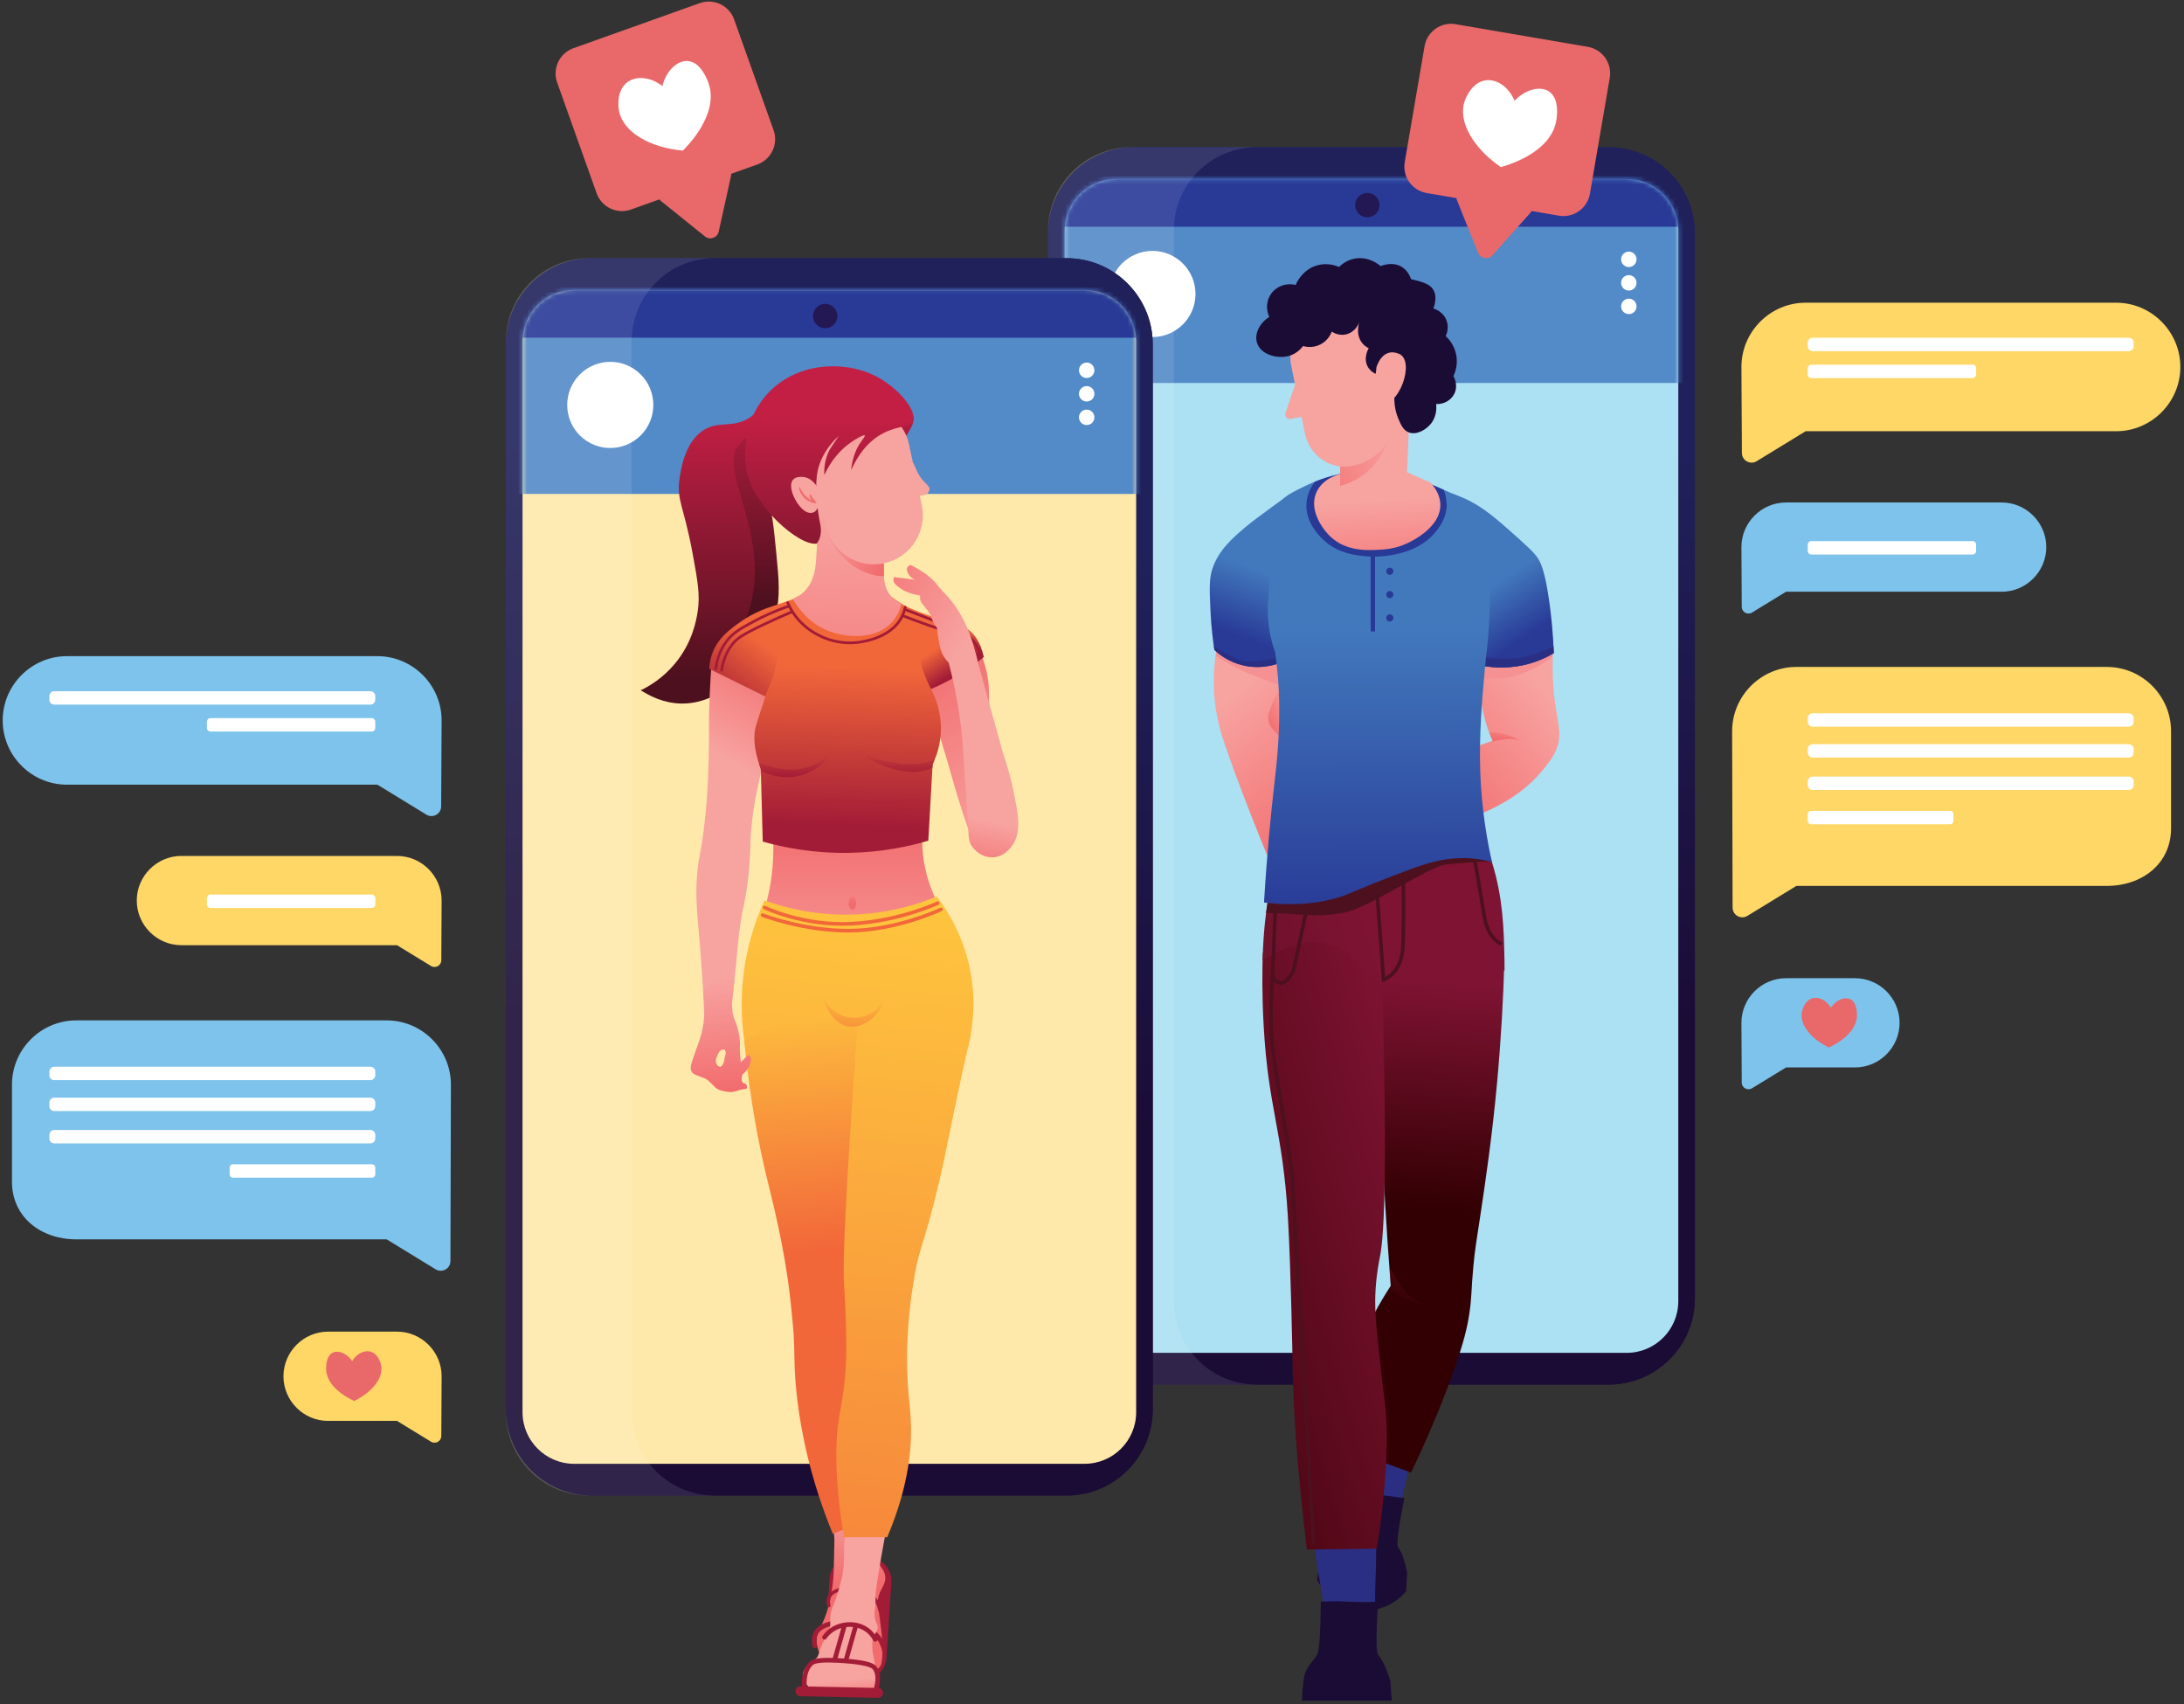 <svg width="491" height="383" viewBox="0 0 491 383" fill="none" xmlns="http://www.w3.org/2000/svg">
<rect x="0" y="0" width="491" height="383" fill="#333333" stroke="none"/>
<path d="M361.664 311.187H254.996C244.298 311.187 235.625 302.514 235.625 291.816V52.464C235.625 41.765 244.298 33.093 254.996 33.093H361.665C372.364 33.093 381.036 41.766 381.036 52.464V291.815C381.036 302.514 372.363 311.187 361.664 311.187Z" fill="url(#paint0_linear_395_2061)"/>
<path d="M365.708 304.056H250.955C244.548 304.056 239.354 298.862 239.354 292.455V51.824C239.354 45.417 244.548 40.223 250.955 40.223H365.708C372.115 40.223 377.309 45.417 377.309 51.824V292.455C377.308 298.862 372.114 304.056 365.708 304.056Z" fill="#ACE0F3"/>
<mask id="mask0_395_2061" style="mask-type:luminance" maskUnits="userSpaceOnUse" x="239" y="40" width="139" height="265">
<path d="M365.708 304.056H250.955C244.548 304.056 239.354 298.862 239.354 292.455V51.824C239.354 45.417 244.548 40.223 250.955 40.223H365.708C372.115 40.223 377.309 45.417 377.309 51.824V292.455C377.308 298.862 372.114 304.056 365.708 304.056Z" fill="white"/>
</mask>
<g mask="url(#mask0_395_2061)">
<path d="M385.481 25.625H234.791V86.076H385.481V25.625Z" fill="#538AC8"/>
<path d="M259.083 75.755C264.431 75.755 268.766 71.419 268.766 66.072C268.766 60.724 264.431 56.389 259.083 56.389C253.736 56.389 249.4 60.724 249.4 66.072C249.4 71.419 253.736 75.755 259.083 75.755Z" fill="white"/>
</g>
<mask id="mask1_395_2061" style="mask-type:luminance" maskUnits="userSpaceOnUse" x="239" y="40" width="139" height="265">
<path d="M365.708 304.056H250.955C244.548 304.056 239.354 298.862 239.354 292.455V51.824C239.354 45.417 244.548 40.223 250.955 40.223H365.708C372.115 40.223 377.309 45.417 377.309 51.824V292.455C377.308 298.862 372.114 304.056 365.708 304.056Z" fill="white"/>
</mask>
<g mask="url(#mask1_395_2061)">
<path d="M402.04 37.715H226.463V50.963H402.04V37.715Z" fill="#283996"/>
</g>
<mask id="mask2_395_2061" style="mask-type:luminance" maskUnits="userSpaceOnUse" x="239" y="40" width="139" height="265">
<path d="M365.708 304.056H250.955C244.548 304.056 239.354 298.862 239.354 292.455V51.824C239.354 45.417 244.548 40.223 250.955 40.223H365.708C372.115 40.223 377.309 45.417 377.309 51.824V292.455C377.308 298.862 372.114 304.056 365.708 304.056Z" fill="white"/>
</mask>
<g mask="url(#mask2_395_2061)">
<path d="M366.185 60.021C367.144 60.021 367.921 59.244 367.921 58.285C367.921 57.326 367.144 56.549 366.185 56.549C365.226 56.549 364.449 57.326 364.449 58.285C364.449 59.244 365.226 60.021 366.185 60.021Z" fill="white"/>
</g>
<mask id="mask3_395_2061" style="mask-type:luminance" maskUnits="userSpaceOnUse" x="239" y="40" width="139" height="265">
<path d="M365.708 304.056H250.955C244.548 304.056 239.354 298.862 239.354 292.455V51.824C239.354 45.417 244.548 40.223 250.955 40.223H365.708C372.115 40.223 377.309 45.417 377.309 51.824V292.455C377.308 298.862 372.114 304.056 365.708 304.056Z" fill="white"/>
</mask>
<g mask="url(#mask3_395_2061)">
<path d="M366.185 65.308C367.144 65.308 367.921 64.531 367.921 63.572C367.921 62.614 367.144 61.836 366.185 61.836C365.226 61.836 364.449 62.614 364.449 63.572C364.449 64.531 365.226 65.308 366.185 65.308Z" fill="white"/>
</g>
<mask id="mask4_395_2061" style="mask-type:luminance" maskUnits="userSpaceOnUse" x="239" y="40" width="139" height="265">
<path d="M365.708 304.056H250.955C244.548 304.056 239.354 298.862 239.354 292.455V51.824C239.354 45.417 244.548 40.223 250.955 40.223H365.708C372.115 40.223 377.309 45.417 377.309 51.824V292.455C377.308 298.862 372.114 304.056 365.708 304.056Z" fill="white"/>
</mask>
<g mask="url(#mask4_395_2061)">
<path d="M364.451 68.859C364.451 69.819 365.228 70.596 366.187 70.596C367.146 70.596 367.923 69.819 367.923 68.859C367.923 67.9 367.146 67.124 366.187 67.124C365.228 67.124 364.451 67.9 364.451 68.859Z" fill="white"/>
</g>
<path d="M310.136 46.098C310.136 44.586 308.91 43.36 307.398 43.36C305.886 43.36 304.66 44.586 304.66 46.098C304.66 47.61 305.886 48.836 307.398 48.836C308.91 48.836 310.136 47.61 310.136 46.098Z" fill="#231854"/>
<path opacity="0.1" d="M263.899 292.544V51.736C263.899 41.44 272.246 33.093 282.541 33.093H254.267C243.971 33.093 235.625 41.439 235.625 51.736V292.545C235.625 302.841 243.971 311.188 254.267 311.188H282.541C272.246 311.187 263.899 302.84 263.899 292.544Z" fill="white"/>
<path d="M361.664 311.187H254.996C244.298 311.187 235.625 302.514 235.625 291.816V52.464C235.625 41.765 244.298 33.093 254.996 33.093H361.665C372.364 33.093 381.036 41.766 381.036 52.464V291.815C381.036 302.514 372.363 311.187 361.664 311.187Z" fill="url(#paint1_linear_395_2061)"/>
<path d="M365.708 304.056H250.955C244.548 304.056 239.354 298.862 239.354 292.455V51.824C239.354 45.417 244.548 40.223 250.955 40.223H365.708C372.115 40.223 377.309 45.417 377.309 51.824V292.455C377.308 298.862 372.114 304.056 365.708 304.056Z" fill="#ACE0F3"/>
<mask id="mask5_395_2061" style="mask-type:luminance" maskUnits="userSpaceOnUse" x="239" y="40" width="139" height="265">
<path d="M365.708 304.056H250.955C244.548 304.056 239.354 298.862 239.354 292.455V51.824C239.354 45.417 244.548 40.223 250.955 40.223H365.708C372.115 40.223 377.309 45.417 377.309 51.824V292.455C377.308 298.862 372.114 304.056 365.708 304.056Z" fill="white"/>
</mask>
<g mask="url(#mask5_395_2061)">
<path d="M385.481 25.625H234.791V86.076H385.481V25.625Z" fill="#538AC8"/>
<path d="M259.083 75.755C264.431 75.755 268.766 71.419 268.766 66.072C268.766 60.724 264.431 56.389 259.083 56.389C253.736 56.389 249.4 60.724 249.4 66.072C249.4 71.419 253.736 75.755 259.083 75.755Z" fill="white"/>
</g>
<mask id="mask6_395_2061" style="mask-type:luminance" maskUnits="userSpaceOnUse" x="239" y="40" width="139" height="265">
<path d="M365.708 304.056H250.955C244.548 304.056 239.354 298.862 239.354 292.455V51.824C239.354 45.417 244.548 40.223 250.955 40.223H365.708C372.115 40.223 377.309 45.417 377.309 51.824V292.455C377.308 298.862 372.114 304.056 365.708 304.056Z" fill="white"/>
</mask>
<g mask="url(#mask6_395_2061)">
<path d="M402.04 37.715H226.463V50.963H402.04V37.715Z" fill="#283996"/>
</g>
<mask id="mask7_395_2061" style="mask-type:luminance" maskUnits="userSpaceOnUse" x="239" y="40" width="139" height="265">
<path d="M365.708 304.056H250.955C244.548 304.056 239.354 298.862 239.354 292.455V51.824C239.354 45.417 244.548 40.223 250.955 40.223H365.708C372.115 40.223 377.309 45.417 377.309 51.824V292.455C377.308 298.862 372.114 304.056 365.708 304.056Z" fill="white"/>
</mask>
<g mask="url(#mask7_395_2061)">
<path d="M366.185 60.021C367.144 60.021 367.921 59.244 367.921 58.285C367.921 57.326 367.144 56.549 366.185 56.549C365.226 56.549 364.449 57.326 364.449 58.285C364.449 59.244 365.226 60.021 366.185 60.021Z" fill="white"/>
</g>
<mask id="mask8_395_2061" style="mask-type:luminance" maskUnits="userSpaceOnUse" x="239" y="40" width="139" height="265">
<path d="M365.708 304.056H250.955C244.548 304.056 239.354 298.862 239.354 292.455V51.824C239.354 45.417 244.548 40.223 250.955 40.223H365.708C372.115 40.223 377.309 45.417 377.309 51.824V292.455C377.308 298.862 372.114 304.056 365.708 304.056Z" fill="white"/>
</mask>
<g mask="url(#mask8_395_2061)">
<path d="M366.185 65.308C367.144 65.308 367.921 64.531 367.921 63.572C367.921 62.614 367.144 61.836 366.185 61.836C365.226 61.836 364.449 62.614 364.449 63.572C364.449 64.531 365.226 65.308 366.185 65.308Z" fill="white"/>
</g>
<mask id="mask9_395_2061" style="mask-type:luminance" maskUnits="userSpaceOnUse" x="239" y="40" width="139" height="265">
<path d="M365.708 304.056H250.955C244.548 304.056 239.354 298.862 239.354 292.455V51.824C239.354 45.417 244.548 40.223 250.955 40.223H365.708C372.115 40.223 377.309 45.417 377.309 51.824V292.455C377.308 298.862 372.114 304.056 365.708 304.056Z" fill="white"/>
</mask>
<g mask="url(#mask9_395_2061)">
<path d="M364.451 68.859C364.451 69.819 365.228 70.596 366.187 70.596C367.146 70.596 367.923 69.819 367.923 68.859C367.923 67.9 367.146 67.124 366.187 67.124C365.228 67.124 364.451 67.9 364.451 68.859Z" fill="white"/>
</g>
<path d="M310.136 46.098C310.136 44.586 308.91 43.36 307.398 43.36C305.886 43.36 304.66 44.586 304.66 46.098C304.66 47.61 305.886 48.836 307.398 48.836C308.91 48.836 310.136 47.61 310.136 46.098Z" fill="#231854"/>
<path opacity="0.1" d="M263.899 292.544V51.736C263.899 41.44 272.246 33.093 282.541 33.093H254.267C243.971 33.093 235.625 41.439 235.625 51.736V292.545C235.625 302.841 243.971 311.188 254.267 311.188H282.541C272.246 311.187 263.899 302.84 263.899 292.544Z" fill="white"/>
<path d="M314.27 81.475C314.39 81.421 314.899 83.361 314.099 85.601C313.711 86.688 313.14 87.64 312.454 88.088C311.77 88.534 311.226 88.431 311.243 88.371C311.235 88.295 311.705 88.256 312.242 87.805C312.77 87.362 313.256 86.469 313.628 85.434C314.378 83.343 314.122 81.485 314.27 81.475Z" fill="#F26B6D"/>
<path d="M311.863 86.218C311.802 86.215 311.748 85.991 311.964 85.732C312.146 85.462 312.785 85.307 313.176 85.721C313.579 86.147 313.44 86.686 313.295 86.891C313.165 87.144 313.054 87.275 312.991 87.248C312.928 87.221 312.919 87.047 312.952 86.806C313.022 86.565 312.994 86.243 312.824 86.077C312.634 85.89 312.368 85.895 312.195 85.999C312.016 86.094 311.933 86.234 311.863 86.218Z" fill="#F26B6D"/>
<path d="M317.264 327.695C316.075 332.812 314.886 337.928 313.697 343.045C311.133 342.804 308.569 342.562 306.006 342.321C307.226 336.256 308.447 330.192 309.667 324.127C312.199 325.316 314.732 326.506 317.264 327.695Z" fill="#2B2F83"/>
<path d="M302.938 335.045C302.938 335.045 301.744 344.299 300.825 345.726C299.906 347.153 297.804 347.881 297.055 350.648C296.306 353.415 296.104 354.98 296.104 354.98C296.264 355.351 298.624 360.556 304.612 361.724C308.962 362.572 313.474 360.947 316.149 357.567C316.16 357.189 316.184 356.618 316.214 355.922C316.252 355.058 316.301 354.11 316.344 353.774C316.431 353.104 315.425 349.883 315.425 349.883C315.425 349.883 314.991 348.691 314.311 347.694C313.631 346.697 315.73 336.697 315.73 336.697C313.531 336.412 305.002 335.311 302.938 335.045Z" fill="#1B0C36"/>
<path d="M338.222 215.626C337.978 224.368 337.458 233.619 336.57 243.32C335.45 255.556 333.871 266.079 332.855 272.841C331.96 278.797 331.602 280.648 331.225 284.715C330.75 289.836 330.896 291.449 330.351 295.112C329.831 298.601 329.014 301.736 327.242 306.87C324.042 316.138 320.206 324.748 317.233 330.968C311.629 328.915 306.026 326.863 300.422 324.81C300.86 319.16 302.08 311.53 305.378 303.08C307.606 297.371 310.243 292.67 312.666 288.99C311.669 276.301 310.902 263.108 310.431 249.441C310.056 238.568 309.889 227.987 309.897 217.715C310.71 216.794 316.665 210.271 325.979 210.67C332.464 210.948 336.834 214.422 338.222 215.626Z" fill="url(#paint2_linear_395_2061)"/>
<path d="M295.176 344.669C295.71 350.912 297.264 357.156 297.798 363.399C301.806 363.326 305.256 363.264 309.264 363.191C308.827 357.337 309.701 350.816 309.264 344.961C305.16 344.645 299.282 344.985 295.176 344.669Z" fill="#2B2F83"/>
<path d="M297.021 206.395C303.642 206.642 309.532 211.913 310.722 219.124C311.856 260.177 311.337 277.029 310.236 282.48C310.102 283.144 309.505 285.889 309.264 289.671C309.013 293.624 309.278 296.714 309.847 302.109C310.491 308.207 310.813 311.257 311.207 314.061C312.037 319.956 312.301 329.999 309.555 348.071C304.308 348.136 299.06 348.201 293.813 348.265C291.423 328.51 290.749 315.701 290.606 307.453C290.577 305.771 290.511 300.85 290.314 293.849C290.161 288.401 289.916 279.668 289.537 273.443C288.329 253.623 285.163 249.405 284.096 230.591C283.695 223.518 283.781 217.755 283.902 214.169C286.629 209.242 291.724 206.197 297.021 206.395Z" fill="url(#paint3_linear_395_2061)"/>
<path d="M296.924 359.974C296.924 359.974 296.924 370.031 296.195 371.683C295.466 373.335 293.474 374.404 293.086 377.465C292.697 380.526 292.697 382.226 292.697 382.226H312.909C312.909 382.226 312.617 378.874 312.617 378.145C312.617 377.416 311.208 374.112 311.208 374.112C311.208 374.112 310.625 372.897 309.823 371.926C309.021 370.954 309.823 359.974 309.823 359.974C309.823 359.974 306.714 360.168 303.167 359.974C299.621 359.78 296.924 359.974 296.924 359.974Z" fill="#1B0C36"/>
<path d="M273.919 143.914C273.28 146.771 272.586 151.198 273.02 156.546C273.427 161.561 274.653 165.252 275.449 167.575C280.148 181.271 287.482 198.506 288.859 201.731C291.207 196.046 293.556 190.362 295.904 184.677C293.306 178.725 290.708 172.773 288.11 166.82C287.842 160.634 287.573 154.448 287.305 148.262C286.729 145.183 284.462 142.707 281.499 141.922C277.291 140.807 274.099 143.743 273.919 143.914Z" fill="url(#paint4_linear_395_2061)"/>
<path d="M286.177 163.967C286.389 164.213 286.573 164.395 286.715 164.538C287.226 165.047 287.67 165.541 288.075 165.996C287.919 162.405 287.763 158.814 287.608 155.223C286.798 156.42 285.979 158.03 285.347 159.942C285.293 160.118 285.238 160.322 285.194 160.552C285.143 160.825 285.114 161.101 285.118 161.374C285.123 161.92 285.258 162.453 285.486 162.927C285.735 163.438 285.963 163.706 286.177 163.967Z" fill="url(#paint5_linear_395_2061)"/>
<path d="M287.55 153.929C287.468 152.04 287.386 150.151 287.304 148.262C287.196 147.685 287.011 147.139 286.791 146.611L274.557 143.396C274.187 143.666 273.962 143.872 273.919 143.914C273.646 145.137 273.492 145.676 273.291 147.424C273.359 147.468 278.835 150.716 280.994 151.469C283.903 152.483 285.407 153.386 287.55 153.929Z" fill="#F59093"/>
<path d="M348.037 144.302C349.614 146.771 348.791 148.155 349.203 154.116C349.76 162.169 351.594 164.456 349.786 168.692C349.25 169.948 348.684 170.695 347.551 172.19C343.662 177.323 338.978 179.893 336.668 181.13C331.088 184.117 325.833 185.105 322.319 185.449C318.765 184.033 316.54 180.716 316.748 177.34C316.96 173.897 319.615 171.837 320.052 171.51C325.234 169.858 330.417 168.206 335.599 166.554C334.679 164.517 333.733 161.883 333.167 158.729C332.121 152.901 332.858 147.992 333.587 144.934C333.587 144.934 337.513 140.241 341.429 140.123C344.272 140.038 346.805 142.372 348.037 144.302Z" fill="url(#paint6_linear_395_2061)"/>
<path d="M348.497 145.139L339.922 146.951L333.19 146.871C332.918 148.386 332.705 150.171 332.662 152.18C334.235 152.491 336.21 152.648 338.501 152.345C342.718 151.786 346.627 149.357 349.067 147.608C349.07 145.908 349.038 146.306 348.497 145.139Z" fill="#F59093"/>
<path d="M326.784 111.046C327.691 111.369 329.038 111.896 330.594 112.697C332.367 113.609 334.624 114.986 339.412 119.256C343.166 122.604 345.042 124.277 345.825 125.596C346.443 126.638 347.345 128.439 348.303 135.216C348.714 138.123 349.152 142.065 349.323 146.804C347.758 147.728 345.444 148.851 342.472 149.5C338.216 150.43 334.637 149.948 332.561 149.5C332.051 143.184 331.541 136.868 331.031 130.552C329.979 129.655 326.641 126.582 325.565 121.297C324.545 116.282 326.184 112.333 326.784 111.046Z" fill="url(#paint7_linear_395_2061)"/>
<path d="M349.324 146.805C349.305 146.281 349.282 145.77 349.257 145.265C347.59 146.089 344.578 147.42 341.709 147.861C337.446 148.517 332.664 147.569 332.664 147.569L332.525 149.028C332.538 149.185 332.55 149.343 332.563 149.5C334.64 149.948 338.218 150.43 342.474 149.5C345.445 148.851 347.759 147.729 349.324 146.805Z" fill="#2B2F83"/>
<path d="M290.014 111.012C289.276 111.537 288.183 112.319 286.868 113.28C283.17 115.983 281.321 117.335 279.963 118.495C277.073 120.966 273.988 123.604 272.583 127.783C271.801 130.11 271.916 132.566 272.146 137.476C272.313 141.055 272.695 144.011 273.02 146.076C273.974 146.973 276.185 148.805 279.579 149.574C283.642 150.495 286.922 149.332 288.106 148.845C287.476 145.555 286.995 141.277 287.304 136.31C287.51 133.003 288.022 130.086 288.616 127.637C289.083 122.096 289.548 116.554 290.014 111.012Z" fill="url(#paint8_linear_395_2061)"/>
<path d="M280.017 148.662C277.941 148.485 274.236 146.12 272.891 145.219C272.935 145.519 272.978 145.805 273.021 146.075C273.975 146.972 276.186 148.804 279.58 149.573C283.643 150.494 286.923 149.331 288.107 148.844C288.044 148.513 287.983 148.165 287.924 147.814C286.335 148.108 282.083 148.839 280.017 148.662Z" fill="#2B2F83"/>
<path d="M310.043 190.969C318.741 191.155 326.828 190.867 334.2 190.302C334.786 191.812 335.184 193.031 335.405 193.738C337.91 201.742 338.093 208.837 338.223 215.626C338.245 216.775 338.247 217.69 338.247 218.152C334.579 215.621 329.548 213.132 324.4 214.289C318.254 215.671 316.786 221.16 311.896 220.967C306.7 220.761 305.596 214.454 299.402 212.394C294.439 210.744 288.928 212.726 283.854 215.893C283.931 212.108 284.203 208.952 284.462 206.636C285.371 198.509 286.766 194.984 287.159 194.028C287.944 192.117 288.768 190.623 289.345 189.655C295.737 190.332 302.656 190.811 310.043 190.969Z" fill="url(#paint9_linear_395_2061)"/>
<path d="M286.868 200.88L286.139 217.861C286.139 217.861 285.264 228.939 286.139 235.789C287.013 242.64 290.366 261.661 290.512 264.43C290.658 267.199 295.322 347.147 295.322 347.147" stroke="#4D101E" stroke-width="0.81" stroke-miterlimit="10"/>
<path d="M311.051 220.193C311.051 220.193 315.047 218.881 315.388 213.002C315.728 207.123 315.388 191.819 315.388 191.819L308.932 191.88L311.051 220.193Z" stroke="#4D101E" stroke-width="0.81" stroke-miterlimit="10"/>
<path d="M294.303 201.828C293.137 207.245 291.971 212.663 290.805 218.08C290.805 218.08 288.425 223.326 286.141 219.611" stroke="#4D101E" stroke-width="0.81" stroke-miterlimit="10" stroke-linecap="round" stroke-linejoin="round"/>
<path d="M331.484 192.997C331.484 192.997 332.84 200.454 333.648 205.696C334.456 210.938 337.281 212.031 337.281 212.031" stroke="#4D101E" stroke-width="0.81" stroke-miterlimit="10" stroke-linecap="round" stroke-linejoin="round"/>
<path d="M285.524 199.759C285.218 201.244 284.909 203.04 284.633 205.215C289.91 205.025 294.593 206.386 301.772 205.215C307.486 204.283 320.902 194.941 324.802 194.358C327.699 193.925 332.886 193.693 335.363 193.602C335.135 192.88 334.753 191.722 334.201 190.302C328.837 190.713 323.092 190.974 317.012 191.016L308.933 191.88L285.524 199.759Z" fill="#4D101E"/>
<path d="M293.791 109.053C290.602 110.569 288.415 111.609 286.722 114.082C283.685 118.516 286.277 121.655 285.192 133.905C285.067 135.316 284.761 138.335 285.484 142.213C285.832 144.084 286.312 145.573 286.65 146.513C287.081 149.438 287.59 153.902 287.597 159.364C287.607 166.586 287.012 171.702 286.431 176.758C285.734 182.826 284.848 191.645 284.172 202.848C291.007 203.72 296.209 202.929 299.695 202.046C303.437 201.098 303.409 200.498 315.801 195.851C320.69 194.018 324.02 192.938 328.555 192.863C331.463 192.815 333.851 193.313 335.406 193.738C333.545 185.375 332.95 178.362 332.782 173.259C332.507 164.894 333.226 156.96 333.802 150.594C334.263 145.502 334.395 145.727 334.628 142.164C335.088 135.15 335.433 129.261 333.875 122.317C333.351 119.98 332.407 116.614 330.596 112.697C325.494 110.486 320.393 108.276 315.292 106.065C309.527 105.303 301.604 105.339 293.791 109.053Z" fill="url(#paint10_linear_395_2061)"/>
<path d="M295.648 108.246C294.728 109.441 293.878 111.029 293.718 112.989C293.377 117.172 296.409 120.229 297.216 121.042C300.707 124.561 305.237 124.886 307.528 125.05C308.541 125.123 317.866 125.657 322.833 119.438C323.589 118.491 325.073 116.581 325.238 113.826C325.238 113.826 325.338 112.14 324.59 110.095C321.49 108.752 318.39 107.408 315.29 106.065C309.983 105.364 302.844 105.346 295.648 108.246Z" fill="#283996"/>
<path d="M316.821 94.478C316.651 98.365 316.481 102.252 316.311 106.139C318.084 106.916 319.858 107.694 321.631 108.471C323.635 110.695 323.807 112.667 323.817 113.427C323.888 118.515 317.47 121.579 316.456 122.063C313.797 123.333 311.454 123.484 310.116 123.557C307.463 123.702 302.751 123.96 299.221 120.715C297.045 118.714 294.188 114.346 296.014 110.512C297.437 107.524 300.842 106.631 301.544 106.463C301.486 102.25 301.428 98.037 301.371 93.823C301.132 88.187 305.915 84.113 310.189 84.64C314.092 85.121 317.556 89.439 316.821 94.478Z" fill="url(#paint11_linear_395_2061)"/>
<path d="M312.97 95.432C312.97 95.432 311.891 106.347 301.277 109.212V101.148L313.54 95.77L312.97 95.432Z" fill="url(#paint12_linear_395_2061)"/>
<path d="M304.076 104.716C310.809 103.351 315.129 96.634 313.726 89.715L309.132 67.059L297.637 68.152C293.453 69 289.344 77.543 290.216 81.842L293.373 97.409C294.392 102.437 299.184 105.708 304.076 104.716Z" fill="#F7A3A0"/>
<path d="M291.643 85.069L289.026 92.699C288.687 93.483 289.37 94.325 290.207 94.155L296.216 92.933L291.643 85.069Z" fill="#F7A3A0"/>
<path d="M294.214 69.328C302.557 64.168 306.654 63.022 306.654 63.022C307.871 62.288 309.344 61.979 310.845 61.918C312.986 61.831 314.736 62.205 315.204 62.305C319.382 63.198 321.471 63.644 322.322 65.291C322.564 65.76 323.092 67.056 322.249 69.336C322.474 69.399 324.371 69.963 325.164 71.923C325.887 73.71 325.139 75.287 325.018 75.531C325.5 75.974 327.031 77.495 327.423 80.013C327.764 82.2 327.052 83.898 326.752 84.524C326.858 84.705 327.858 86.477 327.022 88.358C326.332 89.91 324.678 90.895 322.868 90.812C322.928 91.298 323.143 93.478 321.653 95.282C320.56 96.606 318.445 97.853 316.701 97.173C315.49 96.7 314.969 95.497 314.414 94.213C313.929 93.092 313.223 90.96 313.539 87.994C311.596 83.607 309.652 79.22 307.709 74.833L307.631 74.788L304.559 70.246H299.676C299.678 70.244 285.872 74.488 294.214 69.328Z" fill="#1B0C36"/>
<path d="M289.832 79.975C291.458 79.501 292.478 78.389 292.955 77.776C293.316 77.882 295.047 78.348 296.877 77.4C298.635 76.489 299.267 74.904 299.403 74.533C299.669 74.709 300.952 75.517 302.561 75.165C304.088 74.831 305.312 73.582 305.719 71.958C305.623 72.21 304.602 75.01 306.205 77.06C306.676 77.662 307.243 78.033 307.711 78.262C307.649 78.364 306.412 80.469 307.492 82.416C308.032 83.39 308.888 83.849 309.27 84.023C309.852 82.431 310.796 79.975 312.127 77.045C315.53 69.548 318.469 66.44 317.267 62.849C317.126 62.427 316.561 60.74 314.926 59.86C312.975 58.811 310.835 59.628 310.383 59.811C310.057 59.525 307.755 57.576 304.65 58.111C302.747 58.438 301.519 59.53 301.043 60.006C300.42 59.735 298.499 58.995 296.197 59.617C292.793 60.537 291.442 63.654 291.278 64.05C289.201 63.522 287.021 64.296 285.8 65.981C284.707 67.49 284.543 69.51 285.363 71.228C283.185 72.586 282.055 74.92 282.545 76.864C283.257 79.694 287.161 80.753 289.832 79.975Z" fill="#1B0C36"/>
<path d="M310.451 90.524C314.325 91.939 318.335 81.115 314.516 79.518C310.697 77.922 309.445 82.568 309.445 82.568L309.092 86.037L310.137 89.512L310.153 90.57L310.451 90.524Z" fill="#F7A3A0"/>
<path opacity="0.33" d="M320.147 293.181C320.49 293.232 320.66 293.259 320.688 293.263C320.688 293.263 319.904 293.132 318.801 292.532C317.696 291.954 316.346 290.854 315.267 289.445C314.184 288.031 313.508 286.665 312.888 285.709C312.712 285.433 312.537 285.191 312.362 284.983C312.461 286.323 312.562 287.661 312.666 288.991C312.552 289.165 312.435 289.352 312.32 289.53C312.768 290.026 313.288 290.501 313.882 290.921C315.607 292.144 317.406 292.667 318.657 292.927C319.289 293.057 319.796 293.133 320.147 293.181Z" fill="url(#paint13_linear_395_2061)"/>
<path d="M309.132 124.722H308.148V141.921H309.132V124.722Z" fill="#283996"/>
<path d="M313.251 128.388C313.251 127.945 312.892 127.586 312.449 127.586C312.006 127.586 311.646 127.945 311.646 128.388C311.646 128.831 312.005 129.191 312.449 129.191C312.891 129.191 313.251 128.831 313.251 128.388Z" fill="#283996"/>
<path d="M313.251 133.635C313.251 133.192 312.892 132.832 312.449 132.832C312.006 132.832 311.646 133.191 311.646 133.635C311.646 134.078 312.005 134.438 312.449 134.438C312.891 134.438 313.251 134.078 313.251 133.635Z" fill="#283996"/>
<path d="M313.251 138.882C313.251 138.439 312.892 138.079 312.449 138.079C312.006 138.079 311.646 138.438 311.646 138.882C311.646 139.325 312.005 139.685 312.449 139.685C312.891 139.685 313.251 139.326 313.251 138.882Z" fill="#283996"/>
<path d="M340.373 165.756C339.417 165.345 338.012 164.816 336.336 164.635C335.92 164.601 335.508 164.58 335.11 164.587C335.002 164.589 334.898 164.597 334.792 164.603C335.056 165.302 335.327 165.957 335.597 166.555C334.934 166.767 334.27 166.978 333.607 167.189C334.403 166.993 335.343 166.703 336.422 166.454C336.782 166.383 337.14 166.31 337.488 166.253C337.84 166.196 338.179 166.162 338.509 166.127C339.167 166.076 339.774 166.074 340.28 166.122C341.299 166.207 341.896 166.439 341.896 166.439C341.896 166.439 341.749 166.384 341.489 166.262C341.233 166.136 340.853 165.964 340.373 165.756Z" fill="url(#paint14_linear_395_2061)"/>
<path d="M239.783 336.124H133.115C122.417 336.124 113.744 327.451 113.744 316.753V77.401C113.744 66.702 122.417 58.03 133.115 58.03H239.784C250.482 58.03 259.155 66.703 259.155 77.401V316.752C259.155 327.451 250.482 336.124 239.783 336.124Z" fill="url(#paint15_linear_395_2061)"/>
<path d="M243.827 328.993H129.074C122.667 328.993 117.473 323.799 117.473 317.392V76.761C117.473 70.354 122.667 65.16 129.074 65.16H243.827C250.234 65.16 255.428 70.354 255.428 76.761V317.392C255.427 323.799 250.233 328.993 243.827 328.993Z" fill="#FEE7A3"/>
<mask id="mask10_395_2061" style="mask-type:luminance" maskUnits="userSpaceOnUse" x="117" y="65" width="139" height="264">
<path d="M243.827 328.993H129.074C122.667 328.993 117.473 323.799 117.473 317.392V76.761C117.473 70.354 122.667 65.16 129.074 65.16H243.827C250.234 65.16 255.428 70.354 255.428 76.761V317.392C255.427 323.799 250.233 328.993 243.827 328.993Z" fill="white"/>
</mask>
<g mask="url(#mask10_395_2061)">
<path d="M263.6 50.562H112.91V111.014H263.6V50.562Z" fill="#F99D28"/>
<path d="M144.046 97.855C147.828 94.074 147.828 87.943 144.046 84.162C140.265 80.38 134.134 80.38 130.353 84.162C126.571 87.943 126.571 94.074 130.353 97.855C134.134 101.637 140.265 101.637 144.046 97.855Z" fill="white"/>
</g>
<mask id="mask11_395_2061" style="mask-type:luminance" maskUnits="userSpaceOnUse" x="117" y="65" width="139" height="264">
<path d="M243.827 328.993H129.074C122.667 328.993 117.473 323.799 117.473 317.392V76.761C117.473 70.354 122.667 65.16 129.074 65.16H243.827C250.234 65.16 255.428 70.354 255.428 76.761V317.392C255.427 323.799 250.233 328.993 243.827 328.993Z" fill="white"/>
</mask>
<g mask="url(#mask11_395_2061)">
<path d="M280.16 62.651H104.582V75.899H280.16V62.651Z" fill="#F2673A"/>
</g>
<mask id="mask12_395_2061" style="mask-type:luminance" maskUnits="userSpaceOnUse" x="117" y="65" width="139" height="264">
<path d="M243.827 328.993H129.074C122.667 328.993 117.473 323.799 117.473 317.392V76.761C117.473 70.354 122.667 65.16 129.074 65.16H243.827C250.234 65.16 255.428 70.354 255.428 76.761V317.392C255.427 323.799 250.233 328.993 243.827 328.993Z" fill="white"/>
</mask>
<g mask="url(#mask12_395_2061)">
<path d="M242.57 83.222C242.57 84.181 243.347 84.958 244.306 84.958C245.265 84.958 246.042 84.181 246.042 83.222C246.042 82.263 245.265 81.486 244.306 81.486C243.347 81.486 242.57 82.263 242.57 83.222Z" fill="white"/>
</g>
<mask id="mask13_395_2061" style="mask-type:luminance" maskUnits="userSpaceOnUse" x="117" y="65" width="139" height="264">
<path d="M243.827 328.993H129.074C122.667 328.993 117.473 323.799 117.473 317.392V76.761C117.473 70.354 122.667 65.16 129.074 65.16H243.827C250.234 65.16 255.428 70.354 255.428 76.761V317.392C255.427 323.799 250.233 328.993 243.827 328.993Z" fill="white"/>
</mask>
<g mask="url(#mask13_395_2061)">
<path d="M242.57 88.508C242.57 89.468 243.347 90.245 244.306 90.245C245.265 90.245 246.042 89.468 246.042 88.508C246.042 87.549 245.265 86.772 244.306 86.772C243.347 86.772 242.57 87.55 242.57 88.508Z" fill="white"/>
</g>
<mask id="mask14_395_2061" style="mask-type:luminance" maskUnits="userSpaceOnUse" x="117" y="65" width="139" height="264">
<path d="M243.827 328.993H129.074C122.667 328.993 117.473 323.799 117.473 317.392V76.761C117.473 70.354 122.667 65.16 129.074 65.16H243.827C250.234 65.16 255.428 70.354 255.428 76.761V317.392C255.427 323.799 250.233 328.993 243.827 328.993Z" fill="white"/>
</mask>
<g mask="url(#mask14_395_2061)">
<path d="M242.57 93.796C242.57 94.755 243.347 95.532 244.306 95.532C245.265 95.532 246.042 94.755 246.042 93.796C246.042 92.838 245.265 92.061 244.306 92.061C243.347 92.061 242.57 92.838 242.57 93.796Z" fill="white"/>
</g>
<path d="M188.255 71.035C188.255 69.523 187.029 68.297 185.517 68.297C184.005 68.297 182.779 69.523 182.779 71.035C182.779 72.547 184.005 73.773 185.517 73.773C187.029 73.773 188.255 72.547 188.255 71.035Z" fill="#231854"/>
<path opacity="0.1" d="M142.018 317.481V76.672C142.018 66.376 150.365 58.03 160.66 58.03H132.386C122.09 58.03 113.744 66.376 113.744 76.672V317.481C113.744 327.777 122.09 336.123 132.386 336.123H160.66C150.364 336.124 142.018 327.777 142.018 317.481Z" fill="white"/>
<path d="M239.783 336.124H133.115C122.417 336.124 113.744 327.451 113.744 316.753V77.401C113.744 66.702 122.417 58.03 133.115 58.03H239.784C250.482 58.03 259.155 66.703 259.155 77.401V316.752C259.155 327.451 250.482 336.124 239.783 336.124Z" fill="url(#paint16_linear_395_2061)"/>
<path d="M243.827 328.993H129.074C122.667 328.993 117.473 323.799 117.473 317.392V76.761C117.473 70.354 122.667 65.16 129.074 65.16H243.827C250.234 65.16 255.428 70.354 255.428 76.761V317.392C255.427 323.799 250.233 328.993 243.827 328.993Z" fill="#FEE9AB"/>
<mask id="mask15_395_2061" style="mask-type:luminance" maskUnits="userSpaceOnUse" x="117" y="65" width="139" height="264">
<path d="M243.827 328.993H129.074C122.667 328.993 117.473 323.799 117.473 317.392V76.761C117.473 70.354 122.667 65.16 129.074 65.16H243.827C250.234 65.16 255.428 70.354 255.428 76.761V317.392C255.427 323.799 250.233 328.993 243.827 328.993Z" fill="white"/>
</mask>
<g mask="url(#mask15_395_2061)">
<path d="M263.6 50.562H112.91V111.014H263.6V50.562Z" fill="#538AC8"/>
<path d="M144.046 97.855C147.828 94.074 147.828 87.943 144.046 84.162C140.265 80.38 134.134 80.38 130.353 84.162C126.571 87.943 126.571 94.074 130.353 97.855C134.134 101.637 140.265 101.637 144.046 97.855Z" fill="white"/>
</g>
<mask id="mask16_395_2061" style="mask-type:luminance" maskUnits="userSpaceOnUse" x="117" y="65" width="139" height="264">
<path d="M243.827 328.993H129.074C122.667 328.993 117.473 323.799 117.473 317.392V76.761C117.473 70.354 122.667 65.16 129.074 65.16H243.827C250.234 65.16 255.428 70.354 255.428 76.761V317.392C255.427 323.799 250.233 328.993 243.827 328.993Z" fill="white"/>
</mask>
<g mask="url(#mask16_395_2061)">
<path d="M280.16 62.651H104.582V75.899H280.16V62.651Z" fill="#283996"/>
</g>
<mask id="mask17_395_2061" style="mask-type:luminance" maskUnits="userSpaceOnUse" x="117" y="65" width="139" height="264">
<path d="M243.827 328.993H129.074C122.667 328.993 117.473 323.799 117.473 317.392V76.761C117.473 70.354 122.667 65.16 129.074 65.16H243.827C250.234 65.16 255.428 70.354 255.428 76.761V317.392C255.427 323.799 250.233 328.993 243.827 328.993Z" fill="white"/>
</mask>
<g mask="url(#mask17_395_2061)">
<path d="M242.57 83.222C242.57 84.181 243.347 84.958 244.306 84.958C245.265 84.958 246.042 84.181 246.042 83.222C246.042 82.263 245.265 81.486 244.306 81.486C243.347 81.486 242.57 82.263 242.57 83.222Z" fill="white"/>
</g>
<mask id="mask18_395_2061" style="mask-type:luminance" maskUnits="userSpaceOnUse" x="117" y="65" width="139" height="264">
<path d="M243.827 328.993H129.074C122.667 328.993 117.473 323.799 117.473 317.392V76.761C117.473 70.354 122.667 65.16 129.074 65.16H243.827C250.234 65.16 255.428 70.354 255.428 76.761V317.392C255.427 323.799 250.233 328.993 243.827 328.993Z" fill="white"/>
</mask>
<g mask="url(#mask18_395_2061)">
<path d="M242.57 88.508C242.57 89.468 243.347 90.245 244.306 90.245C245.265 90.245 246.042 89.468 246.042 88.508C246.042 87.549 245.265 86.772 244.306 86.772C243.347 86.772 242.57 87.55 242.57 88.508Z" fill="white"/>
</g>
<mask id="mask19_395_2061" style="mask-type:luminance" maskUnits="userSpaceOnUse" x="117" y="65" width="139" height="264">
<path d="M243.827 328.993H129.074C122.667 328.993 117.473 323.799 117.473 317.392V76.761C117.473 70.354 122.667 65.16 129.074 65.16H243.827C250.234 65.16 255.428 70.354 255.428 76.761V317.392C255.427 323.799 250.233 328.993 243.827 328.993Z" fill="white"/>
</mask>
<g mask="url(#mask19_395_2061)">
<path d="M242.57 93.796C242.57 94.755 243.347 95.532 244.306 95.532C245.265 95.532 246.042 94.755 246.042 93.796C246.042 92.838 245.265 92.061 244.306 92.061C243.347 92.061 242.57 92.838 242.57 93.796Z" fill="white"/>
</g>
<path d="M188.255 71.035C188.255 69.523 187.029 68.297 185.517 68.297C184.005 68.297 182.779 69.523 182.779 71.035C182.779 72.547 184.005 73.773 185.517 73.773C187.029 73.773 188.255 72.547 188.255 71.035Z" fill="#231854"/>
<path opacity="0.1" d="M142.018 317.481V76.672C142.018 66.376 150.365 58.03 160.66 58.03H132.386C122.09 58.03 113.744 66.376 113.744 76.672V317.481C113.744 327.777 122.09 336.123 132.386 336.123H160.66C150.364 336.124 142.018 327.777 142.018 317.481Z" fill="white"/>
<path d="M193.741 377.512L190.226 377.279C187.361 377.089 185.192 374.613 185.381 371.747L186.508 354.731C186.698 351.866 189.175 349.697 192.04 349.886L195.555 350.119C198.42 350.309 200.589 352.785 200.4 355.651L199.273 372.667C199.083 375.533 196.606 377.702 193.741 377.512Z" fill="#A31C37"/>
<path d="M185.181 337.407C187.225 342.017 187.6 344.722 187.586 346.298C187.583 346.64 187.46 352.544 187.44 353.149C187.319 356.897 186.43 360.406 186.347 360.728C184.981 366.018 183.198 366.678 183.65 369.619C183.976 371.736 185.168 373.142 185.545 373.554C188.972 377.314 196.152 377.193 197.934 374.429C198.23 373.97 198.281 373.291 198.371 371.951C198.52 369.731 198.347 367.878 197.715 363.279C197.316 360.373 197.258 360.191 197.351 359.562C197.71 357.122 199.08 356.446 199.027 354.533C198.992 353.27 198.372 352.749 197.205 350.816C196.261 349.252 195.604 347.636 194.29 344.403C192.007 338.786 192.347 337.19 190.792 336.386C189.83 335.889 188.175 335.713 185.181 337.407Z" fill="url(#paint17_linear_395_2061)"/>
<path d="M198.881 371.198C198.757 370.485 198.471 369.391 197.715 368.331C194.509 363.839 185.458 363.627 183.479 366.922C183.138 367.489 182.864 368.4 183.187 369.886" stroke="#A31C37" stroke-width="1.042" stroke-miterlimit="10" stroke-linecap="round" stroke-linejoin="round"/>
<path d="M197.793 361.827C197.702 361.306 197.493 360.507 196.941 359.732C194.597 356.449 187.981 356.294 186.534 358.702C186.285 359.117 186.084 359.782 186.321 360.868" stroke="#A31C37" stroke-width="0.762" stroke-miterlimit="10" stroke-linecap="round" stroke-linejoin="round"/>
<path d="M200.048 339.569C198.481 347.548 197.467 353.612 197.084 356.331C196.587 359.869 197.016 358.76 196.695 361.724C196.634 362.286 196.535 363.1 196.792 364.105C197.031 365.041 197.301 365.052 197.327 365.66C197.373 366.727 196.555 367 196.21 368.478C196.09 368.992 196.098 369.387 196.113 370.179C196.13 371.044 196.237 371.732 196.55 373.24C196.962 375.221 197.026 375.234 197.23 376.349C197.571 378.213 197.734 379.155 197.376 379.702C196.867 380.478 195.765 380.493 194.024 380.576C187.559 380.887 186.538 381.463 184.161 380.576C183.476 380.32 182.349 379.821 181.44 378.73C181.024 378.23 180.415 377.477 180.468 376.446C180.501 375.809 180.778 375.349 181.003 374.988C181.783 373.734 182.543 373.74 183.432 372.802C184.267 371.92 183.842 371.654 185.084 369.061C185.963 367.226 186.212 367.283 186.493 366.243C186.871 364.844 186.485 364.504 186.736 362.842C186.926 361.585 187.233 361.206 187.902 359.344C187.902 359.344 188.538 357.572 189.165 355.02C190.232 350.677 189.329 349.028 190.137 343.311C190.34 341.875 190.573 340.728 190.72 340.056C193.829 339.893 196.938 339.731 200.048 339.569Z" fill="url(#paint18_linear_395_2061)"/>
<path d="M200.241 102.024C197.425 103.738 194.715 101.276 188.416 99.929C180.946 98.331 170.217 98.116 168.421 101.958C168.323 102.167 168.266 102.364 168.246 102.563C167.938 105.587 170.261 108.341 171.14 109.408C173.322 112.056 173.728 116.213 174.54 124.528C175.103 130.291 175.473 134.077 174.321 138.521C171.948 147.676 163.48 158.224 153.259 158.125C149.24 158.086 146.021 156.411 144.076 155.137C146.56 154.81 154.216 153.481 160.619 146.975C161.744 145.833 169.368 137.856 168.662 127.284C167.941 116.475 158.811 114.263 160.297 105.932C161.543 98.947 167.254 94.8 173.979 89.919C178.888 86.355 182.943 83.306 188.832 83.4C194.395 83.489 199.155 86.311 201.066 88.088C201.93 88.891 203.004 90.218 203.58 90.93C205.121 92.834 205.303 93.39 205.365 93.845C205.474 94.632 205.274 95.441 204.272 97.088C203.175 98.897 201.879 101.027 200.241 102.024Z" fill="url(#paint19_linear_395_2061)"/>
<path d="M169.067 134.604C167.51 141.979 163.388 146.882 161.35 149.307C158.783 152.361 155.954 155.628 151.366 156.303C148.245 156.762 145.596 155.833 144.078 155.137C145.938 154.232 149 152.445 151.73 149.161C155.641 144.458 156.513 139.523 156.832 137.573C157.444 133.83 156.853 130.556 155.666 124.163C153.715 113.662 152.111 112.52 152.751 107.765C153.021 105.762 153.946 98.89 158.654 96.396C162.123 94.558 165.265 96.36 169.063 93.493C171.262 91.833 171.832 90.039 172.613 90.21C173.25 90.35 173.749 92.437 172.895 101.667C172.869 101.224 172.739 100.062 171.862 99.021C171.656 98.776 170.942 97.929 169.985 97.748C168.189 97.408 166.411 99.585 165.951 100.148C161.68 105.378 172.33 119.146 169.067 134.604Z" fill="url(#paint20_linear_395_2061)"/>
<path d="M173.617 185.455C174.307 192.679 173.456 198.239 172.5 202.071C171.34 206.72 169.862 209.479 168.662 215.626C167.808 219.997 167.564 223.68 167.496 226.169C173.125 223.836 181.583 221.073 192.177 220.242C203.346 219.365 212.552 220.976 218.608 222.526C216.586 214.988 214.113 209.392 212.146 205.57C210.738 202.834 208.882 199.63 207.919 194.784C207.209 191.211 207.262 188.139 207.433 186.039C203.206 184.801 197.301 183.544 190.185 183.464C183.427 183.387 177.758 184.396 173.617 185.455Z" fill="url(#paint21_linear_395_2061)"/>
<path d="M159.929 149.636C159.828 151.065 159.685 153.26 159.565 155.94C159.234 163.324 159.502 164.848 159.31 171.172C159.189 175.163 159.005 180.742 158.035 187.825C157.346 192.853 157.112 192.434 156.796 195.696C156.246 201.38 156.732 204.995 157.306 211.875C157.617 215.595 158.025 221.134 158.326 228.054C158.704 229.448 160.008 230.39 161.423 230.313C163.572 230.196 164.245 227.817 164.249 227.792C164.249 227.792 164.259 227.739 164.265 227.689C165.177 220.652 165.868 212.567 165.868 212.567C166.651 203.412 167.849 203.459 168.528 193.728C168.815 189.62 168.563 190.15 168.856 186.732C169.51 179.09 170.825 175.742 171.844 169.569C172.382 166.313 172.976 161.429 172.901 155.248C173.905 151.874 172.404 148.298 169.476 146.758C166.218 145.043 161.934 146.239 159.929 149.636Z" fill="url(#paint22_linear_395_2061)"/>
<path d="M207.763 151.411C208.694 158.304 211.669 166.144 213.943 174.426C215.544 180.256 217.339 185.609 219.19 190.459C219.716 190.671 222.316 191.66 224.292 190.362C225.693 189.441 226.143 187.788 226.381 186.184C227.167 180.888 225.396 177.741 224 170.782C223.165 166.619 222.365 162.631 222.348 157.469C222.342 155.791 222.419 153.758 221.814 151.007C221.151 147.994 220.009 145.662 219.142 144.156C216.359 142.34 212.789 142.697 210.688 144.836C209.022 146.534 206.971 149.01 207.763 151.411Z" fill="url(#paint23_linear_395_2061)"/>
<path d="M175.379 135.797C171.094 136.811 168.089 138.619 166.377 139.833C164.092 141.455 161.217 143.495 160 147.23C159.59 148.489 159.481 149.593 159.453 150.327C164.178 152.659 168.903 154.991 173.628 157.323C174.662 156.262 177.669 152.904 178.329 147.594C179.099 141.402 176.138 136.885 175.379 135.797Z" fill="url(#paint24_linear_395_2061)"/>
<path d="M204.502 136.682C203.988 139.025 203.443 142.98 204.384 147.704C205.069 151.144 206.311 153.832 207.336 155.648C209.585 154.81 212.204 153.644 214.988 152.004C217.439 150.56 219.498 149.056 221.183 147.668C220.394 144.053 218.83 142.364 217.685 141.51C215.835 140.13 214.193 140.115 209.444 138.536C207.315 137.828 205.609 137.147 204.502 136.682Z" fill="url(#paint25_linear_395_2061)"/>
<path d="M191.229 133.372C189.385 132.788 185.558 131.887 181.293 133.275C180.06 133.676 179.011 134.197 178.145 134.723C176.717 135.217 175.29 135.71 173.862 136.204C174.496 138.208 175.217 141.323 175.05 145.155C174.848 149.787 173.442 153.346 172.451 155.382C172.092 156.499 171.732 157.616 171.373 158.733C171.373 158.733 171.109 159.332 169.973 163.058C169.413 164.895 169.233 167.872 171.042 172.824C171.188 178.266 171.334 183.707 171.479 189.149C176.208 190.489 182.998 191.853 191.205 191.675C198.361 191.52 204.332 190.241 208.696 188.954C209.02 183.245 209.344 177.536 209.668 171.828C209.966 171.09 210.265 170.351 210.563 169.613C211.011 168.286 211.436 166.54 211.522 164.471C211.706 160.042 210.23 156.611 209.313 154.862C208.331 153.029 207.076 150.183 206.461 146.502C205.837 142.765 206.116 139.622 206.461 137.556C205.311 137.101 204.018 136.493 202.663 135.674C201.884 135.203 201.183 134.722 200.556 134.251C197.446 133.957 194.338 133.664 191.229 133.372Z" fill="url(#paint26_linear_395_2061)"/>
<path d="M203.383 136.964C206.75 138.272 210.444 139.668 211.49 140.071C215.768 141.718 217.427 142.34 218.814 144.079C219.814 145.333 220.257 146.645 220.472 147.522" stroke="#A31C37" stroke-width="0.607" stroke-miterlimit="10" stroke-linecap="round" stroke-linejoin="round"/>
<path d="M202.887 138.357C206.905 139.92 210.022 140.979 212.183 141.674C214.021 142.264 215.816 142.8 217.376 144.462C218.545 145.708 219.108 147.083 219.398 148.033" stroke="#A31C37" stroke-width="0.607" stroke-miterlimit="10" stroke-linecap="round" stroke-linejoin="round"/>
<path d="M171.869 202.363C175.947 203.844 182.567 205.688 190.866 205.57C199.628 205.445 206.499 203.188 210.592 201.489C212.875 204.458 217.07 210.758 218.421 219.812C219.412 226.452 218.483 231.952 217.637 235.305C209.507 235.013 201.377 234.722 193.247 234.43C184.728 234.964 176.21 235.499 167.691 236.033C167.016 232.401 166.519 227.755 166.845 222.393C167.373 213.688 169.843 206.797 171.869 202.363Z" fill="url(#paint27_linear_395_2061)"/>
<path d="M178.184 229.28C172.927 230.175 169.212 232.534 167.324 233.937C168.575 247.178 170.638 257.452 172.354 264.553C173.584 269.644 176.295 279.972 177.601 291.372C178.044 295.235 178.399 299.48 178.399 299.48C178.724 304.94 178.409 307.796 179.253 314.693C180.144 321.968 182.154 332.339 187.221 344.719C189.229 343.942 191.237 343.164 193.246 342.387C192.354 329.638 191.716 316.414 191.4 302.741C190.813 277.431 191.391 253.5 192.761 231.126C190.581 230.164 185.105 228.102 178.184 229.28Z" fill="url(#paint28_linear_395_2061)"/>
<path d="M192.76 231.126C193.681 230.346 199.531 225.555 207.627 226.753C213.486 227.62 217.137 231.123 218.305 232.346C218.151 233.02 217.918 234.05 217.636 235.304C213.653 252.997 213.266 256.438 211.223 265.233C207.709 280.358 206.653 279.651 205.198 289.234C204.051 296.79 203.895 302.588 203.935 306.433C203.994 312.124 204.501 315.219 204.712 318.191C205.157 324.455 204.527 333.562 199.465 345.496C196.226 345.496 192.987 345.496 189.748 345.496C187.409 331.492 187.831 323.049 188.776 317.802C189.103 315.986 190.071 311.351 190.234 305.072C190.319 301.801 190.19 297.913 190.137 296.327C189.997 292.114 189.774 289.02 189.748 288.65C189.427 283.994 190.04 268.601 192.76 231.126Z" fill="url(#paint29_linear_395_2061)"/>
<path d="M178.293 134.677C179.12 136.139 181.652 140.145 186.638 141.947C190.557 143.363 197.002 143.78 200.558 139.834C201.829 138.423 202.392 136.832 202.663 135.674C201.973 135.378 200.884 134.789 200.039 133.647C198.927 132.144 198.79 130.501 198.736 129.558C198.559 126.436 198.503 119.404 198.784 110.148C198.498 106.079 195.249 102.882 191.379 102.667C187.86 102.472 184.539 104.784 183.431 108.302C183.54 110.064 184.077 119.12 183.431 126.279C183.272 128.042 182.965 130.49 181.162 132.552C180.662 133.124 179.761 133.993 178.293 134.677Z" fill="url(#paint30_linear_395_2061)"/>
<path d="M215.207 157.762C215.588 159.954 216.3 164.125 216.567 169.471C216.866 175.452 217.536 181.414 217.733 187.399C217.81 189.747 218.717 190.468 218.948 190.751C219.969 192.006 221.727 192.856 223.515 192.67C225.816 192.43 227.168 190.577 227.516 190.1C229.661 187.161 229.03 183.32 227.742 177.341C226.706 172.53 225.556 169.47 225.556 169.47C224.674 166.402 220.328 150.691 219.094 146.003C218.422 146.035 217.427 146.166 216.325 146.635C214.742 147.308 213.753 148.331 213.264 148.919C213.828 151.032 214.565 154.067 215.207 157.762Z" fill="url(#paint31_linear_395_2061)"/>
<path d="M186.164 119.482C185.964 121.14 189.486 126.817 194.837 128.756C196.094 129.211 197.699 129.655 198.73 129.448C198.73 127.226 198.763 124.999 198.401 123.121C194.681 122.666 189.884 119.937 186.164 119.482Z" fill="url(#paint32_linear_395_2061)"/>
<path d="M198.715 126.608C204.653 125.361 208.491 119.483 207.244 113.545L204.388 99.946C203.141 94.008 197.263 90.17 191.325 91.417C185.387 92.664 181.549 98.542 182.796 104.48L185.652 118.079C186.899 124.017 192.777 127.855 198.715 126.608Z" fill="#F7A3A0"/>
<path d="M204.871 103.894C204.897 103.885 204.921 103.881 204.921 103.881C205.656 103.763 205.755 106.057 207.511 107.981C208.111 108.638 209.076 109.441 208.991 109.994C208.955 110.228 208.678 110.772 208.581 110.869C208.553 110.897 208.53 110.917 208.516 110.929C208.516 110.929 208.442 110.993 208.353 111.043C207.926 111.283 207.207 111.368 207.207 111.368C206.184 111.489 206.212 111.552 206.066 111.528C204.485 111.268 203.656 104.296 204.871 103.894Z" fill="#F7A3A0"/>
<path d="M185.325 106.747C185.263 105.679 185.285 103.453 186.508 101.087C187.195 100.047 187.881 99.006 188.568 97.966C185.203 101.067 184.213 104.137 183.867 105.655C183.49 107.309 183.498 108.794 183.502 109.627C183.523 113.726 184.358 117.571 184.358 117.571C184.491 118.185 184.756 119.456 184.297 120.893C184.156 121.334 183.936 121.73 183.629 122.181C179.671 122.798 169.448 113.82 167.869 106.037C167.686 105.134 165.921 95.691 172.545 88.495C179.043 81.436 189.267 81.143 195.891 84.071C201.65 86.617 206.294 92.305 205.217 94.63C204.507 96.162 202.03 95.584 198.637 97.324C194.819 99.282 192.631 102.787 191.337 105.693C191.657 102.625 192.616 100.68 193.451 99.462C193.952 98.73 194.549 98.05 194.398 97.859C194.205 97.614 192.136 98.727 190.475 100.045C189.003 101.21 186.961 103.246 185.325 106.747Z" fill="url(#paint33_linear_395_2061)"/>
<path d="M183.966 109.853C183.827 109.573 182.647 107.29 180.407 107.186C180.013 107.168 178.877 107.116 178.27 107.831C176.752 109.619 179.668 114.924 181.905 115.255C182.104 115.284 182.56 115.342 183.003 115.107C183.606 114.788 183.891 114.078 184.238 113.216C184.352 112.932 184.431 112.694 184.478 112.541C184.519 111.941 184.496 110.92 183.966 109.853Z" fill="#F7A3A0"/>
<path d="M179.684 109.405C179.83 109.361 180.172 110.597 181.263 111.612C182.354 112.628 183.611 112.88 183.578 113.029C183.596 113.168 182.147 113.148 180.907 111.995C179.667 110.842 179.544 109.397 179.684 109.405Z" fill="#F26B6D"/>
<path d="M182.115 111.105C182.262 111.082 182.455 111.552 182.804 112.035C183.153 112.518 183.539 112.848 183.471 112.981C183.418 113.111 182.812 112.94 182.38 112.341C181.948 111.743 181.975 111.115 182.115 111.105Z" fill="#F26B6D"/>
<path d="M168.638 239.094C168.779 238.653 168.964 238.042 168.662 237.491C168.538 237.265 168.371 237.118 168.249 237.03C167.69 237.597 167.131 238.164 166.573 238.73C166.395 237.692 166.344 236.848 166.33 236.276C166.303 235.171 166.406 234.847 166.33 233.822C166.255 232.814 166.072 232.053 165.966 231.611C165.66 230.344 165.296 229.534 165.116 229.06C164.719 228.017 164.379 226.419 164.711 224.038C164.846 222.815 164.981 221.591 165.115 220.368C164.597 220.175 163.268 219.763 161.666 220.169C159.4 220.743 158.292 222.52 158.07 222.894C158.276 224.187 158.449 225.957 158.326 228.052C158.266 229.074 158.161 230.438 157.731 232.146C157.214 234.199 156.741 235.06 155.642 238.365C155.4 239.091 155.017 240.294 155.593 241.037C155.861 241.382 156.379 241.583 157.415 241.984C158.135 242.263 158.591 242.356 159.164 242.81C159.285 242.906 159.431 243.044 159.723 243.32C160.426 243.985 160.537 244.162 160.792 244.389C161.529 245.045 162.426 245.195 163.27 245.336C163.683 245.405 164.196 245.487 164.849 245.385C165.256 245.321 165.452 245.228 165.894 245.094C166.343 244.958 166.996 244.794 167.837 244.705C167.858 244.659 168.038 244.249 167.813 243.83C167.637 243.504 167.265 243.55 167.011 243.32C166.768 243.099 166.604 242.622 166.89 241.522C167.4 241.108 168.256 240.289 168.638 239.094ZM162.972 237.436C162.788 238.105 162.919 238.127 162.771 238.584C162.693 238.827 162.407 239.714 161.897 239.75C161.479 239.78 161.067 239.228 160.95 238.748C160.85 238.34 160.981 238.009 161.242 237.345C161.502 236.684 161.68 236.249 162.135 236.015C162.429 235.864 162.721 235.857 162.9 235.869C163.001 236.012 163.123 236.23 163.155 236.507C163.191 236.827 163.086 237.021 162.972 237.436Z" fill="url(#paint34_linear_395_2061)"/>
<path d="M219.094 146.004C218.336 143.001 217.09 139.595 214.806 136.299C214.507 135.868 214.205 135.454 213.895 135.06C213.295 134.299 212.808 133.812 212.438 133.42C211.309 132.23 210.725 131.445 210.288 130.942C209.425 129.948 207.848 128.57 204.713 126.97C204.577 127.009 204.181 127.143 203.984 127.517C203.763 127.937 203.94 128.386 204.057 128.683C204.436 129.646 205.329 130.118 205.697 130.286C204.118 130.092 202.539 129.897 200.96 129.703C200.887 129.926 200.8 130.308 200.924 130.723C201.012 131.021 201.2 131.308 201.908 131.853C202.435 132.258 202.788 132.53 203.511 132.873C204.191 133.196 205.316 133.639 206.864 133.857C206.793 134.409 206.886 134.809 206.973 135.059C207.099 135.419 207.271 135.626 207.957 136.48C208.433 137.073 208.67 137.369 208.686 137.391C209.494 138.546 209.382 139.289 210.253 140.598C210.421 140.85 210.571 141.042 210.654 141.145C210.703 141.906 210.803 142.751 210.982 143.659C211.348 145.514 211.505 146.508 212.184 147.558C212.591 148.186 213.321 149.315 214.553 149.562C214.977 149.647 215.324 149.6 216.994 149.125C218.09 148.813 219.012 148.529 219.705 148.308C219.5 147.54 219.288 146.774 219.094 146.004Z" fill="url(#paint35_linear_395_2061)"/>
<path d="M192.469 202.983C192.469 203.808 192.094 204.477 191.631 204.477C191.168 204.477 190.793 203.808 190.793 202.983C190.793 202.158 191.168 201.489 191.631 201.489C192.094 201.489 192.469 202.158 192.469 202.983Z" fill="url(#paint36_linear_395_2061)"/>
<path d="M181.471 172.471C180.459 172.77 179.313 172.955 178.119 172.983C175.713 173.023 173.591 172.444 172.065 171.976C171.501 171.802 171.01 171.649 170.605 171.538C170.737 171.952 170.878 172.377 171.041 172.823C171.044 172.941 171.047 173.059 171.051 173.177C171.188 173.256 171.327 173.335 171.481 173.414C173.033 174.219 175.501 174.897 178.226 174.606C179.584 174.456 180.836 174.087 181.897 173.606C182.959 173.124 183.836 172.545 184.499 171.983C185.165 171.423 185.635 170.903 185.92 170.516C186.206 170.13 186.327 169.894 186.288 169.859C186.188 169.772 185.485 170.556 184.07 171.369C183.366 171.778 182.484 172.173 181.471 172.471Z" fill="url(#paint37_linear_395_2061)"/>
<path d="M209.037 171.098C208.321 171.341 207.458 171.56 206.454 171.668C205.45 171.78 204.313 171.783 203.097 171.688C200.655 171.505 198.453 171 196.889 170.513C195.321 170.03 194.381 169.604 194.324 169.71C194.275 169.799 195.105 170.426 196.606 171.205C198.103 171.978 200.309 172.871 202.898 173.301C204.192 173.518 205.481 173.584 206.657 173.443C207.811 173.31 208.84 172.966 209.627 172.535C209.64 172.299 209.654 172.062 209.667 171.826C209.823 171.441 209.978 171.056 210.133 170.671C209.817 170.807 209.456 170.955 209.037 171.098Z" fill="url(#paint38_linear_395_2061)"/>
<path d="M185.035 224.081C186.31 227.02 189.243 228.877 192.371 228.745C195.249 228.624 197.837 226.837 199.027 224.154C198.802 224.906 197.563 228.788 193.903 230.243C193.332 230.47 192.168 230.917 190.781 230.706C188.12 230.301 185.892 227.665 185.035 224.081Z" fill="url(#paint39_linear_395_2061)"/>
<path d="M171.881 203.967C171.881 203.967 180.524 208.158 191.346 207.611C202.169 207.064 210.811 202.983 210.811 202.983" stroke="#F2673A" stroke-width="0.81" stroke-miterlimit="10" stroke-linecap="round" stroke-linejoin="round"/>
<path d="M211.537 204.4C211.537 204.4 201.524 209.165 190.792 209.177C180.515 209.189 171.443 205.679 171.443 205.679" stroke="#F2673A" stroke-width="0.81" stroke-miterlimit="10" stroke-linecap="round" stroke-linejoin="round"/>
<path d="M160.936 150.279C161.115 148.789 161.636 146.335 163.39 144.06C164.844 142.174 166.485 141.269 169.56 139.614C171.382 138.634 173.981 137.382 177.285 136.262" stroke="#A31C37" stroke-width="0.607" stroke-miterlimit="10" stroke-linecap="round" stroke-linejoin="round"/>
<path d="M162.225 150.62C162.77 147.18 164.216 145.24 165.104 144.28C165.853 143.47 166.819 142.693 171.408 140.49C173.898 139.295 176.081 138.339 177.821 137.611" stroke="#A31C37" stroke-width="0.607" stroke-miterlimit="10" stroke-linecap="round" stroke-linejoin="round"/>
<path d="M177.092 135.436C177.431 136.244 177.993 137.382 178.914 138.576C181.834 142.361 186.93 144.852 192.233 144.443C193.137 144.373 200.095 143.737 202.709 138.722C203.153 137.871 203.373 137.081 203.492 136.499" stroke="#A31C37" stroke-width="0.607" stroke-miterlimit="10" stroke-linecap="round" stroke-linejoin="round"/>
<path d="M197.403 381.589L179.928 381.224C179.317 381.211 178.831 380.705 178.844 380.094C178.857 379.483 179.363 378.997 179.974 379.01L197.449 379.375C198.06 379.388 198.546 379.894 198.533 380.505C198.52 381.116 198.014 381.601 197.403 381.589Z" fill="#A31C37"/>
<path d="M180.898 379.895C180.753 378.657 180.56 375.58 182.332 373.895C182.747 373.5 183.625 372.844 189.557 373.263C195.663 373.695 196.412 374.508 196.749 375.025C197.822 376.667 197.183 379.041 196.749 380.26" stroke="#A31C37" stroke-width="1.042" stroke-miterlimit="10"/>
<path d="M185.363 367.979C185.8 367.357 186.453 366.634 187.404 366.084C189.614 364.805 192.707 364.715 194.911 366.303C195.841 366.973 196.417 367.798 196.769 368.453" stroke="#A31C37" stroke-width="1.042" stroke-miterlimit="10" stroke-linecap="round" stroke-linejoin="round"/>
<path d="M189.845 365.335C189.165 367.728 188.31 370.736 187.629 373.129" stroke="#A31C37" stroke-width="1.042" stroke-miterlimit="10" stroke-linecap="round" stroke-linejoin="round"/>
<path d="M192.41 365.335C191.73 367.728 190.875 370.736 190.195 373.129" stroke="#A31C37" stroke-width="1.042" stroke-miterlimit="10" stroke-linecap="round" stroke-linejoin="round"/>
<path d="M475.738 96.919H405.941L394.93 103.654C393.479 104.542 391.615 103.503 391.606 101.802C391.571 95.36 391.5 82.477 391.5 82.477C391.5 74.534 397.999 68.036 405.941 68.036H475.738C483.681 68.036 490.179 74.534 490.179 82.477C490.179 90.42 483.681 96.919 475.738 96.919Z" fill="#FED767"/>
<path d="M473.65 199.111H403.854L392.842 205.846C391.391 206.733 389.527 205.695 389.518 203.994C389.483 197.552 389.412 164.339 389.412 164.339C389.412 156.396 395.911 149.898 403.853 149.898H473.649C481.592 149.898 488.09 156.397 488.09 164.339V186.166C488.092 194.109 481.593 199.111 473.65 199.111Z" fill="#FED767"/>
<path d="M450.006 132.995H401.53L393.882 137.673C392.874 138.289 391.58 137.568 391.573 136.387C391.548 131.913 391.5 122.965 391.5 122.965C391.5 117.449 396.013 112.935 401.53 112.935H450.006C455.523 112.935 460.036 117.448 460.036 122.965C460.036 128.482 455.522 132.995 450.006 132.995Z" fill="#7EC3EC"/>
<path d="M417.028 239.914H401.53L393.882 244.592C392.874 245.208 391.58 244.487 391.573 243.306C391.548 238.832 391.5 229.884 391.5 229.884C391.5 224.368 396.013 219.854 401.53 219.854H417.028C422.544 219.854 427.058 224.367 427.058 229.884C427.058 235.4 422.544 239.914 417.028 239.914Z" fill="#7EC3EC"/>
<path d="M478.589 78.925H407.51C406.908 78.925 406.416 78.433 406.416 77.831V77.007C406.416 76.405 406.908 75.913 407.51 75.913H478.589C479.191 75.913 479.683 76.405 479.683 77.007V77.831C479.683 78.433 479.19 78.925 478.589 78.925Z" fill="white"/>
<path d="M443.478 84.974H407.202C406.77 84.974 406.416 84.62 406.416 84.188V82.748C406.416 82.316 406.77 81.962 407.202 81.962H443.478C443.91 81.962 444.264 82.316 444.264 82.748V84.188C444.265 84.62 443.911 84.974 443.478 84.974Z" fill="white"/>
<path d="M478.589 163.329H407.51C406.908 163.329 406.416 162.837 406.416 162.235V161.411C406.416 160.809 406.908 160.317 407.51 160.317H478.589C479.191 160.317 479.683 160.809 479.683 161.411V162.235C479.683 162.837 479.19 163.329 478.589 163.329Z" fill="white"/>
<path d="M478.589 170.271H407.51C406.908 170.271 406.416 169.779 406.416 169.177V168.353C406.416 167.751 406.908 167.259 407.51 167.259H478.589C479.191 167.259 479.683 167.751 479.683 168.353V169.177C479.683 169.779 479.19 170.271 478.589 170.271Z" fill="white"/>
<path d="M478.589 177.55H407.51C406.908 177.55 406.416 177.058 406.416 176.456V175.632C406.416 175.03 406.908 174.538 407.51 174.538H478.589C479.191 174.538 479.683 175.03 479.683 175.632V176.456C479.683 177.057 479.19 177.55 478.589 177.55Z" fill="white"/>
<path d="M438.431 185.254H407.147C406.745 185.254 406.416 184.925 406.416 184.522V182.973C406.416 182.571 406.745 182.241 407.147 182.241H438.431C438.833 182.241 439.162 182.57 439.162 182.973V184.522C439.162 184.925 438.833 185.254 438.431 185.254Z" fill="white"/>
<path d="M443.478 124.63H407.202C406.77 124.63 406.416 124.276 406.416 123.844V122.404C406.416 121.972 406.77 121.618 407.202 121.618H443.478C443.91 121.618 444.264 121.972 444.264 122.404V123.844C444.265 124.276 443.911 124.63 443.478 124.63Z" fill="white"/>
<path d="M405.074 227.611C405.229 226.606 405.918 224.748 407.537 224.34C408.936 223.988 410.616 224.82 411.611 226.471C412.817 224.723 414.655 224.002 415.889 224.533C417.582 225.262 417.483 228.067 417.467 228.395C417.259 232.742 411.609 235.222 411.141 235.42C407.078 233.441 404.656 230.316 405.074 227.611Z" fill="#E9686A"/>
<path d="M15.046 176.357H84.844L95.855 183.092C97.305 183.979 99.169 182.941 99.178 181.24C99.213 174.798 99.284 161.915 99.284 161.915C99.284 153.972 92.785 147.474 84.844 147.474H15.046C7.103 147.474 0.605 153.973 0.605 161.915C0.605 169.859 7.103 176.357 15.046 176.357Z" fill="#7EC3EC"/>
<path d="M17.134 278.549H86.931L97.942 285.284C99.393 286.172 101.257 285.133 101.266 283.432C101.301 276.99 101.372 243.777 101.372 243.777C101.372 235.834 94.873 229.336 86.931 229.336H17.134C9.191 229.336 2.693 235.835 2.693 243.777V265.604C2.693 273.547 9.191 278.549 17.134 278.549Z" fill="#7EC3EC"/>
<path d="M40.778 212.434H89.254L96.902 217.112C97.91 217.728 99.204 217.007 99.211 215.826C99.236 211.352 99.284 202.404 99.284 202.404C99.284 196.888 94.77 192.374 89.254 192.374H40.778C35.262 192.374 30.748 196.887 30.748 202.404C30.748 207.921 35.262 212.434 40.778 212.434Z" fill="#FED767"/>
<path d="M73.757 319.352H89.255L96.903 324.03C97.911 324.646 99.205 323.925 99.212 322.744C99.237 318.27 99.285 309.322 99.285 309.322C99.285 303.806 94.771 299.292 89.255 299.292H73.757C68.241 299.292 63.727 303.805 63.727 309.322C63.727 314.839 68.241 319.352 73.757 319.352Z" fill="#FED767"/>
<path d="M12.196 158.364H83.275C83.876 158.364 84.369 157.872 84.369 157.27V156.446C84.369 155.844 83.876 155.352 83.275 155.352H12.196C11.594 155.352 11.102 155.844 11.102 156.446V157.27C11.102 157.871 11.594 158.364 12.196 158.364Z" fill="white"/>
<path d="M47.307 164.413H83.582C84.014 164.413 84.368 164.059 84.368 163.627V162.187C84.368 161.755 84.014 161.401 83.582 161.401H47.307C46.874 161.401 46.522 161.755 46.522 162.187V163.627C46.522 164.059 46.874 164.413 47.307 164.413Z" fill="white"/>
<path d="M12.196 242.768H83.275C83.876 242.768 84.369 242.276 84.369 241.674V240.85C84.369 240.248 83.876 239.756 83.275 239.756H12.196C11.594 239.756 11.102 240.248 11.102 240.85V241.674C11.102 242.275 11.594 242.768 12.196 242.768Z" fill="white"/>
<path d="M12.196 249.71H83.275C83.876 249.71 84.369 249.218 84.369 248.616V247.792C84.369 247.19 83.876 246.698 83.275 246.698H12.196C11.594 246.698 11.102 247.19 11.102 247.792V248.616C11.102 249.217 11.594 249.71 12.196 249.71Z" fill="white"/>
<path d="M12.196 256.988H83.275C83.876 256.988 84.369 256.496 84.369 255.894V255.07C84.369 254.468 83.876 253.976 83.275 253.976H12.196C11.594 253.976 11.102 254.468 11.102 255.07V255.894C11.102 256.496 11.594 256.988 12.196 256.988Z" fill="white"/>
<path d="M52.354 264.692H83.638C84.04 264.692 84.369 264.363 84.369 263.96V262.411C84.369 262.009 84.04 261.68 83.638 261.68H52.354C51.952 261.68 51.623 262.009 51.623 262.411V263.96C51.622 264.363 51.951 264.692 52.354 264.692Z" fill="white"/>
<path d="M47.307 204.069H83.582C84.014 204.069 84.368 203.715 84.368 203.283V201.843C84.368 201.411 84.014 201.057 83.582 201.057H47.307C46.874 201.057 46.522 201.411 46.522 201.843V203.283C46.522 203.715 46.874 204.069 47.307 204.069Z" fill="white"/>
<path d="M85.712 307.049C85.557 306.044 84.869 304.186 83.249 303.778C81.85 303.426 80.17 304.258 79.175 305.909C77.969 304.161 76.131 303.44 74.897 303.971C73.204 304.7 73.303 307.505 73.319 307.833C73.527 312.18 79.176 314.66 79.645 314.858C83.708 312.879 86.131 309.755 85.712 307.049Z" fill="#E9686A"/>
<path d="M350.469 48.477L320.742 43.387C317.456 42.824 315.247 39.704 315.81 36.417L320.27 10.369C320.833 7.082 323.953 4.874 327.24 5.437L356.967 10.527C360.254 11.09 362.462 14.21 361.899 17.497L357.439 43.545C356.876 46.832 353.756 49.04 350.469 48.477Z" fill="#E9686A"/>
<path d="M327.638 45.208L332.333 56.918C332.961 58.222 334.742 58.407 335.625 57.261L344.081 47.802C344.976 46.641 344.314 44.946 342.869 44.698L329.718 42.446C328.161 42.181 326.953 43.784 327.638 45.208Z" fill="#E9686A"/>
<path d="M329.228 22.876C329.749 21.23 331.384 18.29 334.208 18.025C336.646 17.796 339.251 19.628 340.494 22.656C342.969 20.035 346.242 19.3 348.175 20.51C350.827 22.171 349.936 26.853 349.825 27.4C348.352 34.641 338.229 37.342 337.391 37.553C331.084 33.179 327.826 27.309 329.228 22.876Z" fill="white"/>
<path d="M170.253 36.969L141.844 47.094C138.703 48.213 135.249 46.575 134.13 43.434L125.258 18.541C124.139 15.4 125.777 11.946 128.918 10.827L157.327 0.702C160.468 -0.417 163.921 1.221 165.041 4.362L173.913 29.255C175.032 32.396 173.393 35.85 170.253 36.969Z" fill="#E9686A"/>
<path d="M148.747 45.303L158.577 53.212C159.763 54.041 161.406 53.33 161.615 51.899L164.353 39.51C164.564 38.06 163.156 36.906 161.776 37.398L149.208 41.877C147.72 42.409 147.452 44.398 148.747 45.303Z" fill="#E9686A"/>
<path d="M139.194 25.055C138.841 23.364 138.827 20.001 141.159 18.386C143.172 16.991 146.34 17.313 148.908 19.344C149.782 15.846 152.275 13.602 154.553 13.71C157.679 13.858 159.195 18.377 159.366 18.909C161.629 25.944 154.126 33.257 153.5 33.851C145.859 33.129 140.143 29.606 139.194 25.055Z" fill="white"/>
<defs>
<linearGradient id="paint0_linear_395_2061" x1="332.084" y1="41.44" x2="283.593" y2="308.252" gradientUnits="userSpaceOnUse">
<stop offset="0.178" stop-color="#20215B"/>
<stop offset="0.652" stop-color="#1B0C36"/>
</linearGradient>
<linearGradient id="paint1_linear_395_2061" x1="332.084" y1="41.44" x2="283.593" y2="308.252" gradientUnits="userSpaceOnUse">
<stop offset="0.178" stop-color="#20215B"/>
<stop offset="0.652" stop-color="#1B0C36"/>
</linearGradient>
<linearGradient id="paint2_linear_395_2061" x1="323.74" y1="220.583" x2="319.08" y2="277.081" gradientUnits="userSpaceOnUse">
<stop stop-color="#7F1333"/>
<stop offset="0.9" stop-color="#320003"/>
</linearGradient>
<linearGradient id="paint3_linear_395_2061" x1="327.535" y1="269.669" x2="231.336" y2="298.237" gradientUnits="userSpaceOnUse">
<stop stop-color="#7F1333"/>
<stop offset="0.9" stop-color="#320003"/>
</linearGradient>
<linearGradient id="paint4_linear_395_2061" x1="275.29" y1="157.899" x2="300.214" y2="189.747" gradientUnits="userSpaceOnUse">
<stop stop-color="#F7A3A0"/>
<stop offset="0.296" stop-color="#F69291"/>
<stop offset="1" stop-color="#F26B6D"/>
</linearGradient>
<linearGradient id="paint5_linear_395_2061" x1="292.361" y1="157.587" x2="284.243" y2="163.014" gradientUnits="userSpaceOnUse">
<stop stop-color="#F7A3A0"/>
<stop offset="0.296" stop-color="#F69291"/>
<stop offset="1" stop-color="#F26B6D"/>
</linearGradient>
<linearGradient id="paint6_linear_395_2061" x1="346.462" y1="154.42" x2="317.092" y2="177.085" gradientUnits="userSpaceOnUse">
<stop stop-color="#F7A3A0"/>
<stop offset="0.296" stop-color="#F69291"/>
<stop offset="1" stop-color="#F26B6D"/>
</linearGradient>
<linearGradient id="paint7_linear_395_2061" x1="344.434" y1="145.462" x2="331.316" y2="125.639" gradientUnits="userSpaceOnUse">
<stop offset="0.101" stop-color="#283996"/>
<stop offset="0.695" stop-color="#4279BD"/>
</linearGradient>
<linearGradient id="paint8_linear_395_2061" x1="277.497" y1="145.736" x2="287.02" y2="120.86" gradientUnits="userSpaceOnUse">
<stop offset="0.101" stop-color="#283996"/>
<stop offset="0.695" stop-color="#4279BD"/>
</linearGradient>
<linearGradient id="paint9_linear_395_2061" x1="308.475" y1="205.485" x2="212.276" y2="234.053" gradientUnits="userSpaceOnUse">
<stop stop-color="#7F1333"/>
<stop offset="0.818" stop-color="#4D101E"/>
</linearGradient>
<linearGradient id="paint10_linear_395_2061" x1="309.902" y1="218.536" x2="309.273" y2="106.86" gradientUnits="userSpaceOnUse">
<stop offset="0.101" stop-color="#283996"/>
<stop offset="0.695" stop-color="#4279BD"/>
</linearGradient>
<linearGradient id="paint11_linear_395_2061" x1="309.581" y1="112.59" x2="310.949" y2="135.85" gradientUnits="userSpaceOnUse">
<stop stop-color="#F7A3A0"/>
<stop offset="0.296" stop-color="#F69291"/>
<stop offset="1" stop-color="#F26B6D"/>
</linearGradient>
<linearGradient id="paint12_linear_395_2061" x1="315.054" y1="98.455" x2="290.275" y2="110.893" gradientUnits="userSpaceOnUse">
<stop stop-color="#F7A3A0"/>
<stop offset="0.296" stop-color="#F69291"/>
<stop offset="1" stop-color="#F26B6D"/>
</linearGradient>
<linearGradient id="paint13_linear_395_2061" x1="317.385" y1="287.335" x2="314.561" y2="293.202" gradientUnits="userSpaceOnUse">
<stop stop-color="#7F1333"/>
<stop offset="0.9" stop-color="#320003"/>
</linearGradient>
<linearGradient id="paint14_linear_395_2061" x1="338.349" y1="161.667" x2="337.81" y2="166.329" gradientUnits="userSpaceOnUse">
<stop stop-color="#F7A3A0"/>
<stop offset="0.296" stop-color="#F69291"/>
<stop offset="1" stop-color="#F26B6D"/>
</linearGradient>
<linearGradient id="paint15_linear_395_2061" x1="210.203" y1="66.376" x2="161.712" y2="333.188" gradientUnits="userSpaceOnUse">
<stop offset="0.178" stop-color="#20215B"/>
<stop offset="0.652" stop-color="#1B0C36"/>
</linearGradient>
<linearGradient id="paint16_linear_395_2061" x1="210.203" y1="66.376" x2="161.712" y2="333.188" gradientUnits="userSpaceOnUse">
<stop offset="0.178" stop-color="#20215B"/>
<stop offset="0.652" stop-color="#1B0C36"/>
</linearGradient>
<linearGradient id="paint17_linear_395_2061" x1="188.308" y1="336.405" x2="190.713" y2="356.738" gradientUnits="userSpaceOnUse">
<stop stop-color="#F7A3A0"/>
<stop offset="0.296" stop-color="#F69291"/>
<stop offset="1" stop-color="#F26B6D"/>
</linearGradient>
<linearGradient id="paint18_linear_395_2061" x1="192.368" y1="377.378" x2="193.024" y2="383.354" gradientUnits="userSpaceOnUse">
<stop stop-color="#F7A3A0"/>
<stop offset="0.296" stop-color="#F69291"/>
<stop offset="1" stop-color="#F26B6D"/>
</linearGradient>
<linearGradient id="paint19_linear_395_2061" x1="173.957" y1="143.766" x2="177.31" y2="61.705" gradientUnits="userSpaceOnUse">
<stop offset="0.101" stop-color="#4D101E"/>
<stop offset="0.695" stop-color="#C31F44"/>
</linearGradient>
<linearGradient id="paint20_linear_395_2061" x1="158.564" y1="162.94" x2="158.953" y2="63.242" gradientUnits="userSpaceOnUse">
<stop offset="0.101" stop-color="#4D101E"/>
<stop offset="0.695" stop-color="#C31F44"/>
</linearGradient>
<linearGradient id="paint21_linear_395_2061" x1="193.035" y1="226.377" x2="193.382" y2="183.489" gradientUnits="userSpaceOnUse">
<stop stop-color="#F7A3A0"/>
<stop offset="0.296" stop-color="#F69291"/>
<stop offset="1" stop-color="#F26B6D"/>
</linearGradient>
<linearGradient id="paint22_linear_395_2061" x1="170.384" y1="174.698" x2="183.794" y2="151.863" gradientUnits="userSpaceOnUse">
<stop stop-color="#F7A3A0"/>
<stop offset="0.296" stop-color="#F69291"/>
<stop offset="1" stop-color="#F26B6D"/>
</linearGradient>
<linearGradient id="paint23_linear_395_2061" x1="229.64" y1="187.635" x2="208.125" y2="145.818" gradientUnits="userSpaceOnUse">
<stop stop-color="#F7A3A0"/>
<stop offset="0.296" stop-color="#F69291"/>
<stop offset="1" stop-color="#F26B6D"/>
</linearGradient>
<linearGradient id="paint24_linear_395_2061" x1="159.276" y1="161.501" x2="177.836" y2="137.694" gradientUnits="userSpaceOnUse">
<stop offset="0.101" stop-color="#A31C37"/>
<stop offset="0.695" stop-color="#F2673A"/>
</linearGradient>
<linearGradient id="paint25_linear_395_2061" x1="215.147" y1="152.116" x2="208.733" y2="142.593" gradientUnits="userSpaceOnUse">
<stop offset="0.101" stop-color="#A31C37"/>
<stop offset="0.695" stop-color="#F2673A"/>
</linearGradient>
<linearGradient id="paint26_linear_395_2061" x1="189.847" y1="191.653" x2="191.45" y2="131.449" gradientUnits="userSpaceOnUse">
<stop offset="0.101" stop-color="#A31C37"/>
<stop offset="0.695" stop-color="#F2673A"/>
</linearGradient>
<linearGradient id="paint27_linear_395_2061" x1="196.299" y1="187.941" x2="170.44" y2="463.626" gradientUnits="userSpaceOnUse">
<stop stop-color="#FFCA3E"/>
<stop offset="0.9" stop-color="#F2673A"/>
</linearGradient>
<linearGradient id="paint28_linear_395_2061" x1="179.019" y1="218.45" x2="184.072" y2="288.025" gradientUnits="userSpaceOnUse">
<stop stop-color="#FFCA3E"/>
<stop offset="0.9" stop-color="#F2673A"/>
</linearGradient>
<linearGradient id="paint29_linear_395_2061" x1="209.202" y1="192.608" x2="185.104" y2="449.529" gradientUnits="userSpaceOnUse">
<stop stop-color="#FFCA3E"/>
<stop offset="0.9" stop-color="#F2673A"/>
</linearGradient>
<linearGradient id="paint30_linear_395_2061" x1="191.449" y1="115.878" x2="188.388" y2="176.706" gradientUnits="userSpaceOnUse">
<stop stop-color="#F7A3A0"/>
<stop offset="0.296" stop-color="#F69291"/>
<stop offset="1" stop-color="#F26B6D"/>
</linearGradient>
<linearGradient id="paint31_linear_395_2061" x1="218.061" y1="183.795" x2="215.461" y2="197.686" gradientUnits="userSpaceOnUse">
<stop stop-color="#F7A3A0"/>
<stop offset="0.296" stop-color="#F69291"/>
<stop offset="1" stop-color="#F26B6D"/>
</linearGradient>
<linearGradient id="paint32_linear_395_2061" x1="184.026" y1="118.549" x2="198.922" y2="127.445" gradientUnits="userSpaceOnUse">
<stop stop-color="#F7A3A0"/>
<stop offset="0.296" stop-color="#F69291"/>
<stop offset="1" stop-color="#F26B6D"/>
</linearGradient>
<linearGradient id="paint33_linear_395_2061" x1="186.195" y1="163.047" x2="186.583" y2="63.35" gradientUnits="userSpaceOnUse">
<stop offset="0.101" stop-color="#4D101E"/>
<stop offset="0.695" stop-color="#C31F44"/>
</linearGradient>
<linearGradient id="paint34_linear_395_2061" x1="159.439" y1="220.449" x2="162.974" y2="245.649" gradientUnits="userSpaceOnUse">
<stop stop-color="#F7A3A0"/>
<stop offset="0.296" stop-color="#F69291"/>
<stop offset="1" stop-color="#F26B6D"/>
</linearGradient>
<linearGradient id="paint35_linear_395_2061" x1="217.676" y1="143.067" x2="189.691" y2="126.523" gradientUnits="userSpaceOnUse">
<stop stop-color="#F7A3A0"/>
<stop offset="0.296" stop-color="#F69291"/>
<stop offset="1" stop-color="#F26B6D"/>
</linearGradient>
<linearGradient id="paint36_linear_395_2061" x1="191.247" y1="196.718" x2="191.636" y2="203.058" gradientUnits="userSpaceOnUse">
<stop stop-color="#F7A3A0"/>
<stop offset="0.296" stop-color="#F69291"/>
<stop offset="1" stop-color="#F26B6D"/>
</linearGradient>
<linearGradient id="paint37_linear_395_2061" x1="178.494" y1="176.709" x2="178.349" y2="156.935" gradientUnits="userSpaceOnUse">
<stop offset="0.101" stop-color="#A31C37"/>
<stop offset="0.695" stop-color="#F2673A"/>
</linearGradient>
<linearGradient id="paint38_linear_395_2061" x1="202.275" y1="176.534" x2="202.129" y2="156.759" gradientUnits="userSpaceOnUse">
<stop offset="0.101" stop-color="#A31C37"/>
<stop offset="0.695" stop-color="#F2673A"/>
</linearGradient>
<linearGradient id="paint39_linear_395_2061" x1="192.299" y1="220.438" x2="190.735" y2="241.923" gradientUnits="userSpaceOnUse">
<stop stop-color="#FFCA3E"/>
<stop offset="0.9" stop-color="#F2673A"/>
</linearGradient>
</defs>
</svg>
